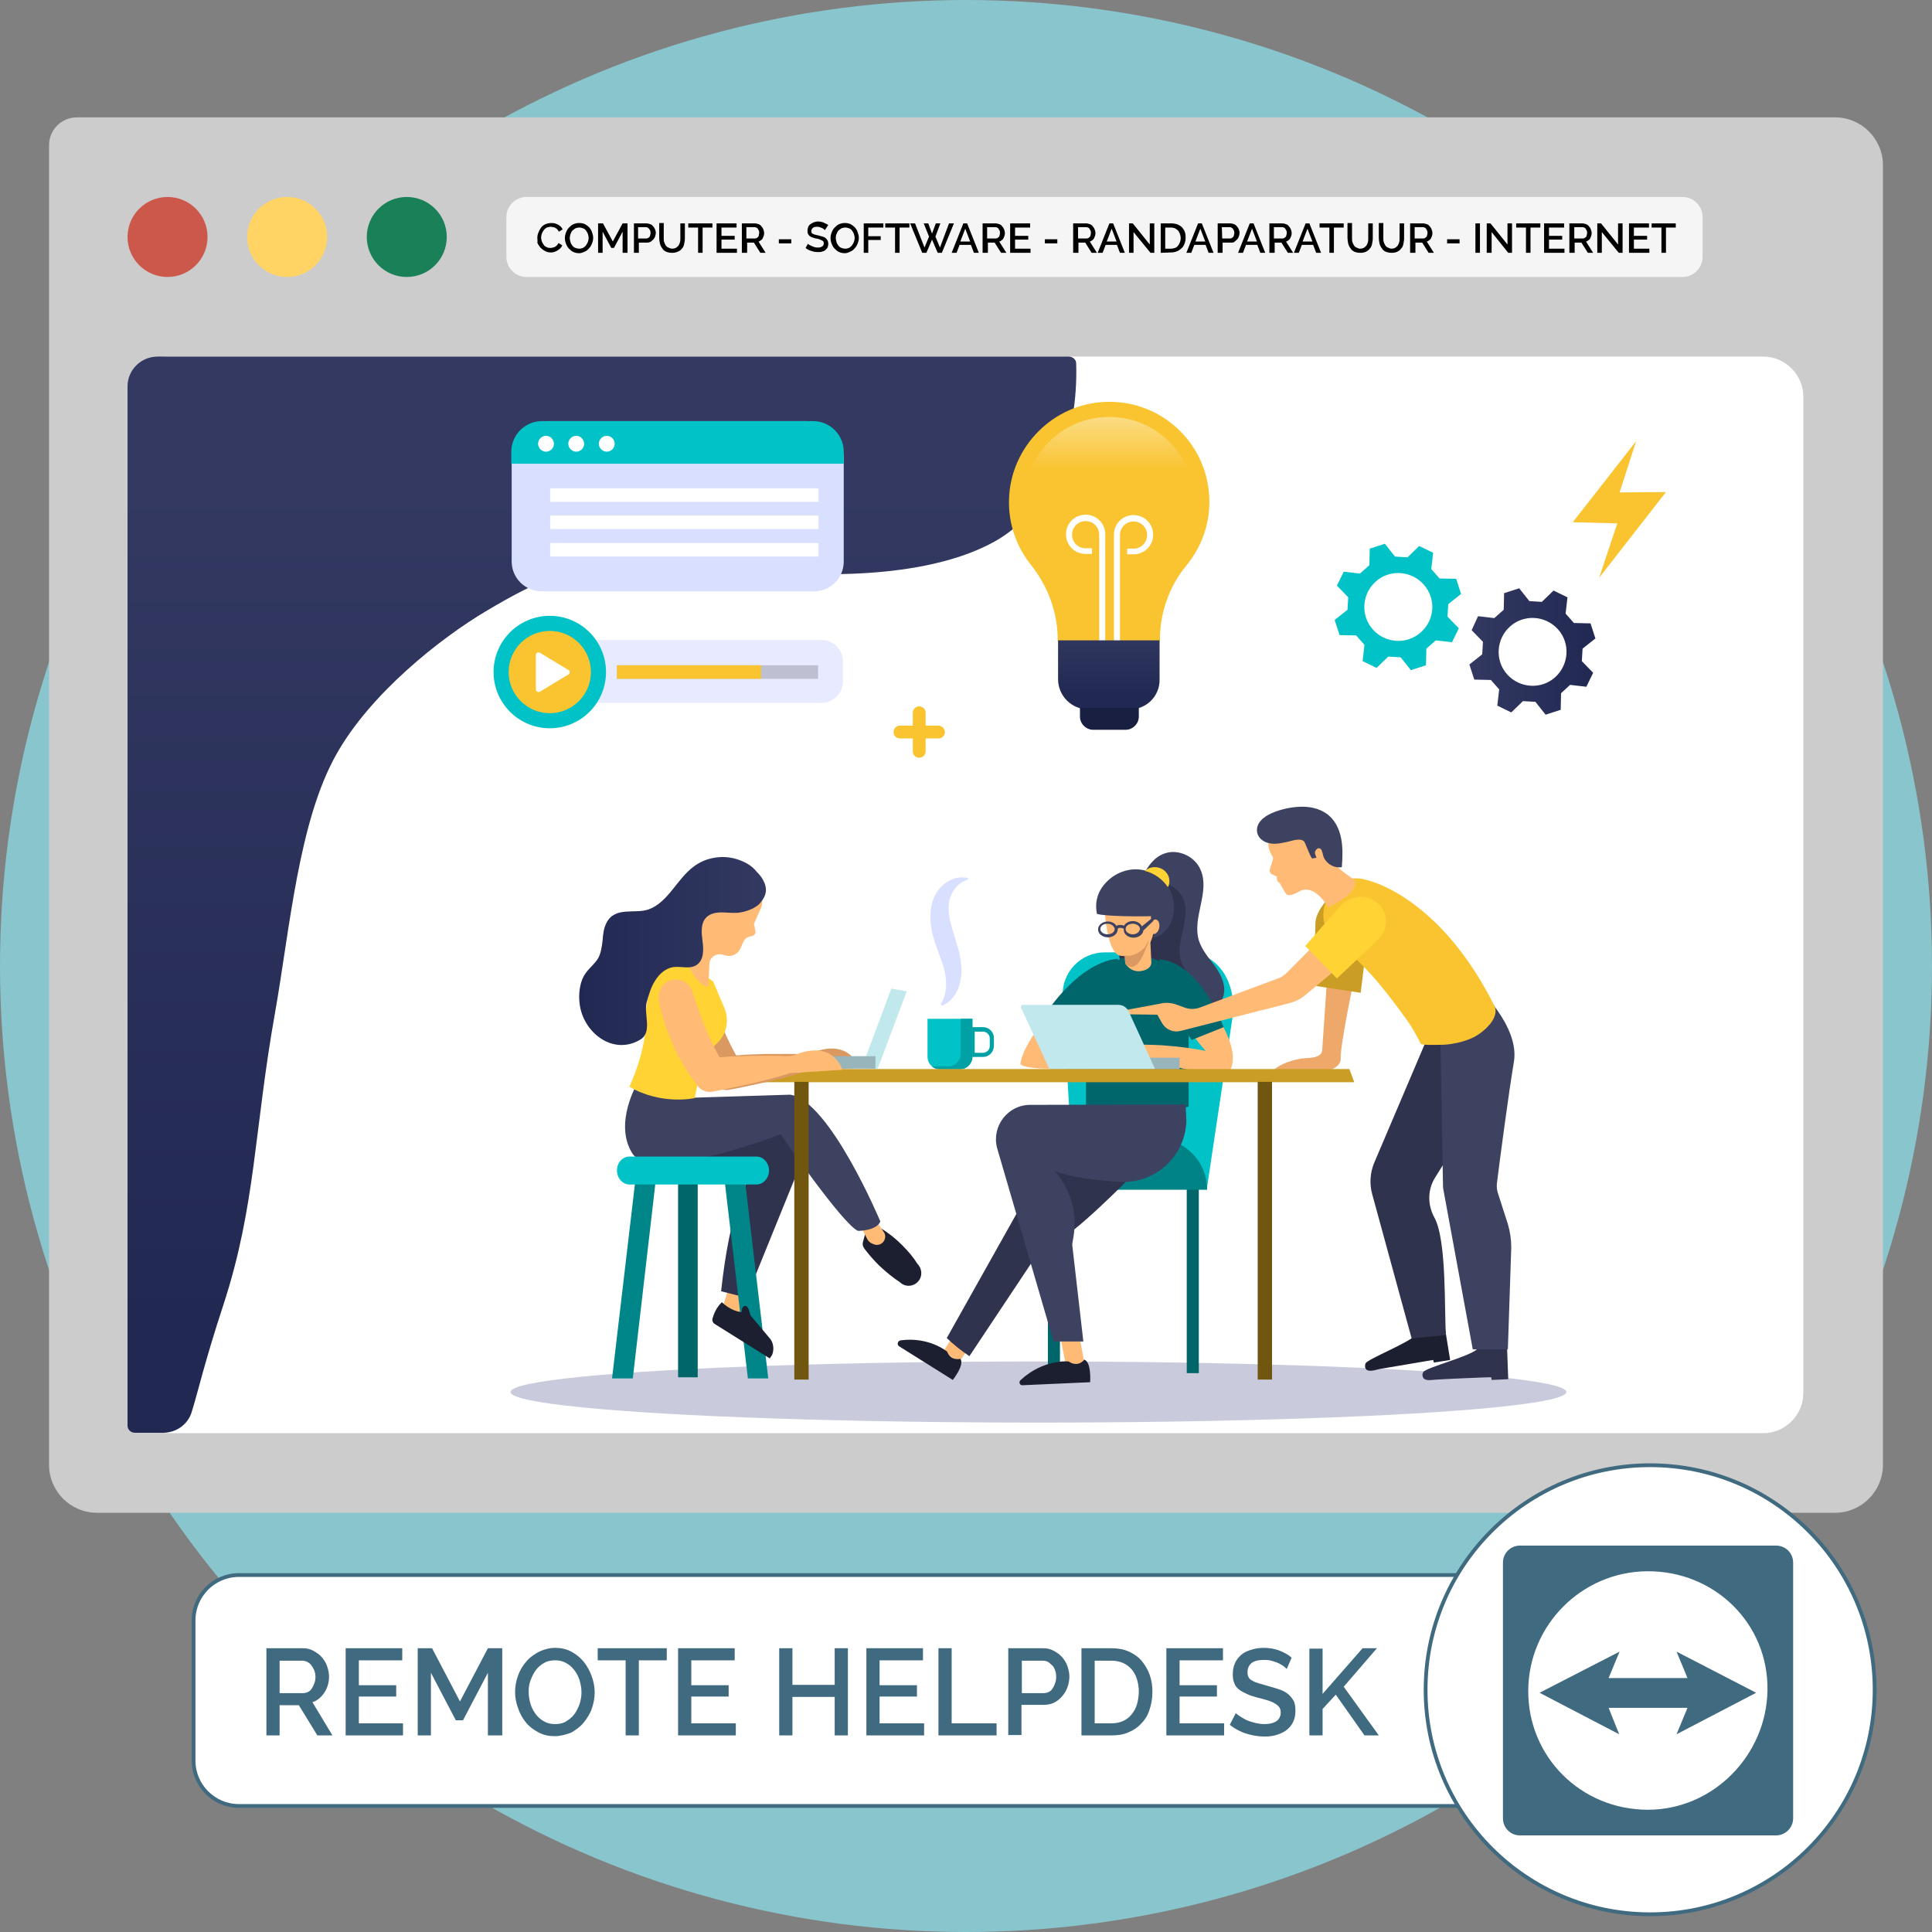 <svg id="Layer_1" xmlns="http://www.w3.org/2000/svg" width="512" height="512"><rect width="100%" height="100%" fill="#808080" stroke="none"/><style>.st2{fill:#fff}.st4{fill:#f9c430}.st6{fill:#00c2c7}.st10{fill:#d9dfff}.st15{fill:#00a1a5}.st16{fill:#006669}.st18{fill:#3e4261}.st19{fill:#30334d}.st20{fill:#00666c}.st21{fill:#ffba76}.st22{fill:#97b5ba}.st23{fill:#1b1f30}.st25{fill:#ca9d25}.st26{fill:#ffd334}.st27{fill:#c1e9ed}.st28{fill:#da9961}.st29{fill:#70560f}.st30{fill:#008588}.st35{fill:#fff;stroke:#406a80;stroke-miterlimit:10}.st36{fill:#406a80}</style><g id="Layer_1_1_"><circle cx="256" cy="256" r="256" fill="#88c5cc"/><path d="M25.7 400.9c-7 0-12.7-5.7-12.7-12.7V38.5c0-4.1 3.3-7.4 7.4-7.4h465.9c7 0 12.7 5.7 12.7 12.7v344.4c0 7-5.7 12.7-12.7 12.7H25.7z" fill="#ccc"/><g id="Layer_2_1_"><path class="st2" d="M477.9 369.2c0 5.8-4.8 10.6-10.6 10.6H44.7c-5.8 0-10.6-4.8-10.6-10.6V105.1c0-5.8 4.8-10.6 10.6-10.6h422.6c5.8 0 10.6 4.8 10.6 10.6v264.1z"/><linearGradient id="SVGID_1_" gradientUnits="userSpaceOnUse" x1="159.518" y1="382.874" x2="159.518" y2="161.949" gradientTransform="matrix(1 0 0 -1 0 512)"><stop offset="0" stop-color="#333961"/><stop offset="1" stop-color="#212852"/></linearGradient><path d="M59.2 345.8c8.6-26.3 8.1-46.1 13.7-77.5 3.9-22 6.2-50.7 16.3-68.5 9-16 27.4-30.6 39.7-37.9 15-8.9 20.8-10.6 33.2-12.3 14.1-1.9 21.3-.4 33.8 1.1 23.4 2.8 50.8 2.2 67.7-7.2 15.2-8.5 22.2-28 21.6-47.2 0-1-.9-1.8-2-1.8H41.8c-4.4 0-8 3.5-8 7.9v275.4c0 1.1.9 1.9 2 1.9h7.4c3.5 0 6.6-2.2 7.6-5.5 1.5-4.7 3.4-13.2 8.4-28.4z" fill="url(#SVGID_1_)"/><path class="st4" d="M248.7 192.3h-3.4v-3.4c0-1-.8-1.7-1.7-1.7-1 0-1.7.8-1.7 1.7v3.4h-3.4c-1 0-1.7.8-1.7 1.7 0 1 .8 1.7 1.7 1.7h3.4v3.4c0 1 .8 1.7 1.7 1.7 1 0 1.7-.8 1.7-1.7v-3.4h3.4c1 0 1.7-.8 1.7-1.7s-.8-1.7-1.7-1.7z"/><linearGradient id="SVGID_2_" gradientUnits="userSpaceOnUse" x1="389.366" y1="339.35" x2="422.87" y2="339.35" gradientTransform="matrix(1 0 0 -1 0 512)"><stop offset="0" stop-color="#333961"/><stop offset="1" stop-color="#212852"/></linearGradient><path d="M416.1 181.5l4.3.5 1.8-3.7-3-3.1.2-3.3 3.4-2.7-1.3-4-4.4-.1-2.2-2.5.5-4.3-3.7-1.8-3.1 3-3.3-.2-2.7-3.4-4 1.3-.1 4.4-2.5 2.2-4.3-.5-1.7 3.7 3 3.1-.2 3.3-3.4 2.7 1.3 4 4.4.1 2.2 2.5-.5 4.3 3.7 1.8 3.1-3 3.3.2 2.7 3.4 4-1.3.1-4.4 2.4-2.2zm-4-2c-3.7 3.3-9.4 2.9-12.7-.8-3.3-3.7-2.9-9.4.8-12.7 3.7-3.3 9.4-2.9 12.7.8s2.9 9.4-.8 12.7z" fill="url(#SVGID_2_)"/><path class="st6" d="M380.5 169.7l4.3.5 1.8-3.7-3-3.1.2-3.3 3.4-2.7-1.3-4-4.4-.1-2.2-2.5.5-4.3-3.7-1.8-3.1 3-3.3-.2-2.7-3.4-4 1.3-.1 4.4-2.5 2.2-4.3-.5-1.8 3.7 3 3.1-.2 3.3-3.4 2.7 1.3 4 4.4.1 2.2 2.5-.5 4.3 3.7 1.8 3.1-3 3.3.2 2.7 3.4 4-1.3.1-4.4 2.5-2.2zm-4-2.1c-3.7 3.3-9.4 2.9-12.7-.8-3.3-3.7-2.9-9.4.8-12.7 3.7-3.3 9.4-2.9 12.7.8s3 9.4-.8 12.7z"/><path class="st4" d="M433.6 116.9l-16.8 21.5 11.8.3-4.8 14.4 17.7-22.7-12.3.1zM320.5 133c0-14.9-12.2-26.9-27.2-26.5-14 .3-25.5 11.8-25.9 25.8-.2 6.6 2 12.6 5.8 17.4 4.5 5.6 7.1 12.6 7.1 19.8v.5h27.1v-.5c0-7.1 2.4-14 6.9-19.5 3.9-4.7 6.2-10.6 6.2-17z"/><linearGradient id="SVGID_3_" gradientUnits="userSpaceOnUse" x1="293.95" y1="423.555" x2="293.95" y2="353.374" gradientTransform="matrix(1 0 0 -1 0 512)"><stop offset=".024" stop-color="#fff"/><stop offset=".514" stop-color="#fff" stop-opacity="0"/></linearGradient><path d="M316.2 136.5c.2-1.1.3-2.3.3-3.5 0-12.4-10.1-22.5-22.5-22.5h-.6c-12 .3-21.6 9.9-22 21.9 0 1.4.1 2.7.3 4.1h44.5z" fill="url(#SVGID_3_)"/><g><path class="st2" d="M292.8 169.9h-1.5v-28.2c0-2-1.6-3.6-3.6-3.6s-3.6 1.6-3.6 3.6 1.6 3.6 3.6 3.6h1.7v1.5h-1.7c-2.9 0-5.2-2.3-5.2-5.2s2.3-5.2 5.2-5.2c2.9 0 5.2 2.3 5.2 5.2v28.3h-.1z"/></g><g><path class="st2" d="M296.7 169.9h-1.5v-28.2c0-2.9 2.3-5.2 5.2-5.2s5.2 2.3 5.2 5.2-2.3 5.2-5.2 5.2h-1.7v-1.5h1.7c2 0 3.6-1.6 3.6-3.6s-1.6-3.6-3.6-3.6-3.6 1.6-3.6 3.6v28.1h-.1z"/></g><g><linearGradient id="SVGID_4_" gradientUnits="userSpaceOnUse" x1="293.851" y1="327.614" x2="293.851" y2="345.345" gradientTransform="matrix(1 0 0 -1 0 512)"><stop offset="0" stop-color="#212852"/><stop offset="1" stop-color="#333961"/></linearGradient><path d="M299.4 188h-11c-4.4 0-8-3.6-8-8v-10.3h26.9V180c.1 4.5-3.5 8-7.9 8z" fill="url(#SVGID_4_)"/></g><g><path d="M298.3 193.4h-8.6c-1.9 0-3.5-1.6-3.5-3.5v-2.3h15.6v2.3c0 1.9-1.6 3.5-3.5 3.5z" fill="#181f41"/></g><g><path class="st10" d="M215.8 156.7h-72.3c-4.3 0-7.9-3.5-7.9-7.9v-27.2c0-5.5 4.5-10 10-10h68c5.5 0 10 4.5 10 10v27.2c0 4.4-3.5 7.9-7.8 7.9z"/><path class="st6" d="M223.6 122.9v-3.2c0-4.4-3.6-8.1-8.1-8.1h-71.9c-4.4 0-8.1 3.6-8.1 8.1v3.2h88.1z"/><path class="st2" d="M142.6 117.6c0-1.2 1-2.1 2.1-2.1 1.2 0 2.1 1 2.1 2.1 0 1.2-1 2.1-2.1 2.1-1.2 0-2.1-1-2.1-2.1zM150.6 117.6c0-1.2 1-2.1 2.1-2.1 1.2 0 2.1 1 2.1 2.1 0 1.2-1 2.1-2.1 2.1s-2.1-1-2.1-2.1zM158.7 117.6c0-1.2 1-2.1 2.1-2.1 1.2 0 2.1 1 2.1 2.1 0 1.2-1 2.1-2.1 2.1-1.2 0-2.1-1-2.1-2.1zM145.8 129.4h71.1v3.6h-71.1zM145.8 136.6h71.1v3.6h-71.1zM145.8 143.9h71.1v3.6h-71.1z"/></g><g><path d="M217.7 186.3h-70.5c-3.1 0-5.7-2.5-5.7-5.7v-5.3c0-3.1 2.5-5.7 5.7-5.7h70.5c3.1 0 5.7 2.5 5.7 5.7v5.3c0 3.1-2.6 5.7-5.7 5.7z" fill="#e8ebff"/><circle class="st6" cx="145.7" cy="178.1" r="14.9"/><circle class="st4" cx="145.7" cy="178.1" r="10.9"/><path class="st2" d="M150.7 178.7l-7.6 4.6c-.5.3-1.1-.1-1.1-.6v-9.1c0-.6.6-.9 1.1-.6l7.6 4.6c.4.1.4.8 0 1.1z"/><g><path fill="#bebfd1" d="M163.5 176.3h53.3v3.6h-53.3z"/></g><path class="st4" d="M163.5 176.3h38.2v3.6h-38.2z"/></g><g><ellipse cx="275.2" cy="368.9" rx="139.9" ry="8.1" fill="#c9cbdd"/><linearGradient id="SVGID_5_" gradientUnits="userSpaceOnUse" x1="356.3" y1="273.2" x2="356.3" y2="273.2" gradientTransform="matrix(1 0 0 -1 0 512)"><stop offset="0" stop-color="#e400fb"/><stop offset=".371" stop-color="#8200fc"/><stop offset=".422" stop-color="#7c10fc"/><stop offset=".522" stop-color="#6d39fb"/><stop offset=".659" stop-color="#537afa"/><stop offset=".765" stop-color="#3eb2fa"/><stop offset="1" stop-color="#3eb2fa" stop-opacity="0"/></linearGradient><path class="st15" d="M260.5 280.1h-3.3v-7.9h3.3c1.6 0 2.9 1.3 2.9 2.9v2c0 1.7-1.3 3-2.9 3zm-2.2-1.1h2.2c1 0 1.8-.8 1.8-1.8v-2c0-1-.8-1.8-1.8-1.8h-2.2v5.6z"/><path class="st10" d="M256.5 233.1c-1.6.5-2.7 1.4-3.5 2.5s-1.3 2.3-1.5 3.5c-.4 2.5.3 5.3 1.2 8.2.2.7.5 1.5.7 2.3s.5 1.6.7 2.4c.4 1.6.7 3.4.7 5.3s-.4 3.7-1.2 5.4c-.8 1.7-2.2 3.1-3.9 3.8l-.4-.4c.9-1.4 1.2-2.8 1.4-4.2.1-1.4 0-2.8-.3-4.2-.6-2.8-1.9-5.5-2.9-8.8-.2-.8-.5-1.7-.6-2.5-.2-.9-.3-1.8-.3-2.7-.1-1.8.1-3.8.8-5.6.8-1.9 2.1-3.5 3.8-4.5.8-.5 1.8-.9 2.7-1 1-.2 1.9-.1 2.8.2l-.2.3z"/><path class="st6" d="M254.6 270h-8.8v10c0 1 .4 1.9 1.1 2.5.6.5 1.3.8 2.2.8h5.3c1.8 0 3.3-1.5 3.3-3.3v-10h-3.1z"/><path class="st15" d="M254.6 270v9.3c0 1.8-1.5 3.3-3.3 3.3h-4.4c.6.5 1.3.8 2.2.8h5.3c1.8 0 3.3-1.5 3.3-3.3V270h-3.1z"/><path class="st16" d="M314.5 313.7h3.2v50.2h-3.2z"/><path class="st6" d="M319.8 315.2l-35.2-.5-3-50.5c-.3-6.5 4.8-11.9 11.3-11.8l20.9-.2c9.2 0 14.1 8.5 12.8 17.6l-6.8 45.4z"/><path d="M319.9 315.3h-44.3c0-7.5 6.1-13.6 13.6-13.6h17.1c7.5-.1 13.6 6 13.6 13.6z" fill="#008386"/><path class="st16" d="M277.7 313.7h3.2v50.2h-3.2z"/><path class="st18" d="M310.4 225.8c3.3-.2 6.6 1.8 7.8 4.8 2.5 5.8-2.3 12.5-.5 18.6.8 2.5 2.5 4.5 4.1 6.6 1.5 2.1 2.9 4.6 2.6 7.2-.3 2.8-2.7 5.1-5.4 5.8-2.7.7-5.7-.1-8-1.6s-4.1-3.8-5.6-6.2c-5-8.3-7.3-21.8-1.7-30.4 1.6-2.6 3.6-4.5 6.7-4.8z"/><path class="st19" d="M305.9 233.7c3.1-.2 6.3 1.6 7.6 4.3 2.4 5.2-2.2 11.3-.5 16.7.7 2.2 2.5 4.1 3.9 6 1.5 1.9 2.8 4.1 2.5 6.5-.3 2.5-2.6 4.6-5.2 5.2s-5.5-.1-7.7-1.5c-2.3-1.4-4-3.4-5.4-5.6-4.9-7.5-7.1-19.7-1.7-27.4 1.6-2.3 3.5-4 6.5-4.2z"/><path class="st20" d="M314.6 293.4h-26.4c-.2 0-.4-.2-.4-.4v-26c0-7.5 6.1-13.6 13.6-13.6S315 259.5 315 267v26c.1.2-.1.4-.4.4z"/><path class="st21" d="M318.7 264s9.9 11.5 7.7 18.7c0 0 0 3.7-15.4-.1l-13-2.1-.5-3.6c3.1-.1 6.6-.1 10.3.1 4.3.3 8.3.8 11.7 1.5-.9-1-1.9-2.2-2.9-3.6-1.5-2.1-3.2-4.7-4-7l6.1-3.9z"/><path class="st20" d="M307 254.3s9.5-1.1 17.3 17.9l-8.5 3.4s-5.5-7.5-6.3-14c-.8-6.4-2.5-7.3-2.5-7.3z"/><path class="st21" d="M282.5 263.8s-11 11-12.1 18.1c0 0 .2 2.1 15.9 1h13.6l1.1-2.7c-3.1-.7-6.4-1.3-10.1-1.7-4.3-.5-8.3-.6-11.8-.6 1.1-.9 2.2-1.9 3.4-3 1.9-1.8 4-4.1 5.1-6.2l-5.1-4.9z"/><path class="st20" d="M296.4 254.1s-9.8-.5-20.9 16.9l7.8 4.8s6.7-6.4 8.7-12.6c1.9-6.3 4.4-9.1 4.4-9.1z"/><path class="st22" d="M278.4 280.3h34.2v3.1h-34.2z"/><g><path class="st19" d="M391.5 357.5c-2 2-13.6 4.9-14.3 6.1-.3.4-.3.9-.1 1.4.6 1.2 2.7.6 3.7.6 1.2-.1 14.4-.7 14.4-.6l.1.7 4.4-.2-.3-8.1c-.1-.1-3.4 0-7.9.1z"/><path class="st23" d="M375.4 353.6c-1.8 2.2-12.9 6.5-13.5 7.7-.2.4-.2 1 0 1.4.7 1.1 2.7.3 3.7.1 1.2-.2 14.2-2.4 14.2-2.4l.2.7 4.3-.7-1.3-8c.2.1-3.1.6-7.6 1.2z"/><path d="M351.9 256.1l-1.5 22.2c-.2 2.3-3.8 2-5.3 2.2-2.5.4-5.6 1.3-7.5 3 .7.4 2 .2 2.8.3 1 .1 2.1.1 3.1.1 2.1.1 4.2.1 6.3.2 0 0 5.7-.4 5.5-3.7-.2-3.4 4.1-23.7 4.1-23.7l-7.5-.6z" fill="#eda86a"/><path class="st25" d="M348.1 261.2l12.5 1.9 2.1-17.2c.5-3.7.7-9.7-3.1-10.4-.1 0-.8-.2-.9-.3-4.2-.7-10 5.3-10.1 9.4l-.5 16.6z"/><path class="st19" d="M378.8 273.8l-14.6 34.3c-1.1 2.6-1.3 5.5-.6 8.2l10.5 38.4 9.1-.9c-.5-6 .3-25.1-3.1-31.2-1.8-3.3-1.8-7.3.2-10.5l4.1-6.6 2.4-31.5-8-.2z"/><path class="st18" d="M393.5 267.3l-2.2-5.9s11.5 10.4 9.9 20c-1.4 8.3-3.9 27.2-4.5 32.2-.1.8 0 1.7.2 2.4l2.7 8.4c.6 2 .9 4.1.9 6.2l-.9 27h-9.3l-7.8-42.4c-.1-.5-.1-1-.1-1.5l-.7-40.2 11.8-6.2z"/><path class="st4" d="M361.4 233c6.9 1.5 22.5 9.3 34.6 33.5 1.6 3.2-2.8 7-5.3 8.3-2 1-4.2 1.6-6.4 1.9-1.3.2-2.5.2-3.8.2-.5 0-3.8.1-4-.3-.8-1.6-1.9-3.8-3.6-6.2-1.5-2.1-3.2-4.4-5.4-7.2-5.1-6.6-10.4-11.4-14.6-14.6-.6-.8-2.1-2.8-2.2-5.7-.1-2.1.5-4.6 2.7-7.4 1.8-2.3 5-3.2 8-2.5z"/><path class="st21" d="M353.9 244.8l-12.8 12.9c-.8.8-1.7 1.4-2.7 1.7L318 267c-1.3.5-2.8.5-4.1 0l-2.5-.9c-1-.3-2-.4-3-.3l-10.2 1.9.1 1.1 8.4.1 1.3 2.3c1 1.7 3 2.5 4.9 2l29-7.4c1.4-.4 2.7-1 3.9-2L360 252l-6.1-7.2zM337.3 227.9c.1-.4.1-.7-.1-1-.9-1.3-2.8-5.1 2.5-9 0 0 9.4-5.9 13.6 3.4 1.2 2.7.9 5-.1 6.8-.4.8 4.8 4.5 5.4 4.8.7.3 2.1 3.4-6.5 7.5-.4-.6-.5-.6-1.1-1.4-1.9-2.6-4.2-3.8-6.2-3-.9.4-2.6 1.6-3.7 1.1-.6-.3-1.7-2.8-2-3.1l-.2-.1c-.3-.3-.5-.6-.5-1v-.6l-1.3-.6c-.5-.2-.7-.8-.6-1.3l.8-2.5z"/><path class="st18" d="M347.8 227.5c.4-.1.7-.1 1.1-.2-.2-.5-.5-1-.4-1.5s.6-1.1 1.1-1c.7.1.8 1 1 1.7.4 2.1 2.8 3.7 5 3.3.2-2.6.3-5.2-.2-7.7s-1.7-5-3.9-6.5c-2-1.4-4.5-1.9-7-1.8-2.6.1-5.2.7-7.5 1.7-1.1.5-2.1 1.1-2.9 2s-1.2 2.1-.9 3.3c.4 1.5 1.9 2.5 3.4 2.7 1.5.3 3.1-.1 4.6-.4 1.2-.3 3.5-1.1 4.4-.1.4.5 1.8 4.6 2.2 4.5z"/><path class="st26" d="M345.9 250.7l8.4 8.6 10.9-10.3c2.6-2.5 2.8-6.6.4-9.2l-.1-.1c-2.8-2.9-7.6-2.7-10.3.4l-9.3 10.6z"/></g><path class="st27" d="M306.1 283.3h-28l-7.5-16.2c-.2-.4.1-.8.5-.8h25.3c1.2 0 2.2.7 2.7 1.7l7 15.3z"/><path class="st25" d="M358.9 286.8H201l1.3-3.5h155.3z"/><g><path class="st21" d="M292.7 240.6s.5 12.2 4.3 12.7c4.6.6 7.8-1.7 8.6-5.8.3-1.7-.1-6.4-.5-9.4-.3-1.9-2.5-3.7-4.4-4.1-1.1-.2-2.4-.2-3.9.3-4.9 1.7-4.1 6.3-4.1 6.3z"/><path class="st21" d="M298.2 250.9s-.1 3.1 0 4.4c0 0 1.4 2.6 4.4 2s2.5-2.6 2.5-2.6l-.4-8.7-6.5 4.9z"/><path class="st18" d="M311 238.8c-.6-4.2-4.3-7.7-8.5-8.3-3.1-.5-6.4.6-8.7 2.7-2.7 2.4-3.8 5.5-3.1 9 2.5.7 12.5.7 14.3.6.1 2 .7 3.7.8 5.8 4-1.4 5.9-5.6 5.2-9.8z"/><path class="st21" d="M307.2 245.9c-.2 1-1 1.8-1.6 1.6-.7-.2-1-1.1-.8-2.2.2-1 1-1.8 1.6-1.6.7.2 1 1.2.8 2.2z"/><path class="st18" d="M305.7 244l-.5-.6-2.6 2.1c-.3-.8-1.3-1.4-2.4-1.4-1 0-1.9.5-2.3 1.2-.6-.2-1.4-.3-1.9 0 0 0-.1 0-.1.1-.4-.7-1.3-1.2-2.3-1.2-1.4 0-2.6.9-2.6 2.1 0 1.2 1.2 2.1 2.6 2.1s2.6-.9 2.6-2.1c0-.2.1-.3.2-.3.3-.2.9-.1 1.4.1v.3c0 1.2 1.2 2.1 2.6 2.1s2.5-.9 2.6-1.9l2.7-2.6zm-10.3 2.2c0 .8-.8 1.4-1.9 1.4-1 0-1.9-.6-1.9-1.4 0-.8.8-1.4 1.9-1.4.9 0 1.6.5 1.8 1.1h.1v.3zm4.8 1.4c-1 0-1.9-.6-1.9-1.4 0-.8.8-1.4 1.9-1.4 1 0 1.9.6 1.9 1.4-.1.8-.9 1.4-1.9 1.4z"/><path class="st28" d="M298 253.2l.2 2.1s2.4 3.4 5-2.8c2.6-6.2.3-1.6.3-1.6s-2.3 2.9-5.5 2.3z"/><g><path class="st26" d="M309.5 235.1c.3-.5.4-1 .4-1.6 0-2-1.7-3.7-3.9-3.7-1 0-1.9.4-2.6 1 2.5.6 4.7 2.2 6.1 4.3z"/></g></g><path class="st29" d="M333.3 286.7h3.8v78.9h-3.8z"/><g><path class="st21" d="M198.2 341.6l-2.3 8.1-4.9-1.5 2.5-8.2z"/><path class="st19" d="M174.5 304.6l24.5 4.6c.7.2 1 1.1.5 1.7-2 2.5-6.1 10.1-8.4 31.3l6.7 1.7 15.3-37.7 1.2-9.1-39.8 7.5z"/><path class="st23" d="M233.1 325.3c1.7 1 3.8 2.5 6 4.7 1.7 1.7 3.1 3.4 4 4.9 1.3 1.3 1.4 3.3.3 4.6-1.2 1.5-3.5 1.7-4.9.3-1.7-1.1-3.6-2.6-5.6-4.5-1.4-1.4-2.6-2.8-3.6-4.1-.1-.1-.4-.5-.6-1-.1-.4-.1-.8 0-1.1l.9-3.3 3.5-.5z"/><path class="st21" d="M231.7 322.8l2.5 3.7c.4.5.5 1.2.3 1.8-.3 1.2-1.6 1.9-2.8 1.5l-.5-.2c-.5-.2-1-.6-1.3-1.1l-2.2-4.3 4-1.4z"/><path class="st18" d="M169 286.9s-6.5 10.8-1.4 18.8 39.3-5.1 39.3-5.1 16.5 24 20.5 25.6c0 0 4.9 0 5.9-2.5 0 0-13.4-32-23.9-33.6l-25.6.8-14.8-4z"/><g><path class="st30" d="M167.7 365.3h-5.5l6.4-54.4h5.4zM198.2 365.3h5.4l-6.4-54.4h-5.4z"/><path class="st16" d="M179.7 310.4h5.2V365h-5.2z"/><path class="st6" d="M200.5 313.9h-33.7c-1.8 0-3.3-1.7-3.3-3.7 0-2.1 1.5-3.7 3.3-3.7h33.7c1.8 0 3.3 1.7 3.3 3.7s-1.5 3.7-3.3 3.7z"/></g><path class="st23" d="M204.1 354.8l-5.2-6.2c-.2-.5-.3-1.1-.5-1.6-.2-.4-.4-.9-.8-.9-.4-.1-.7.2-.9.6-.1.3-.2.6-.1 1-2.8-.1-5.3-2.6-5.3-2.6-1.5 1.4-2.2 3.3-2.5 4.4-.1.5.1 1 .5 1.3L204 360l.6-.9c.6-1.4.4-3.2-.5-4.3z"/></g><g><path class="st27" d="M236.2 262l4.1.7-7.7 20.5-4.3-.1z"/><path class="st28" d="M227.7 283c-2.8-6.7-9-5.4-12.5-4-.8.3-1.6.4-2.5.4-1.3-.1-2.5-.1-3.8-.1h-5.6c-1.9.1-3.7.1-5.6.2-.9.1-1.7.1-2.6.2-.5-.9-.9-1.7-1.4-2.6-.8-1.6-1.5-3.2-2.2-4.8-.7-1.6-1.3-3.3-1.9-4.9-.6-1.7-1.1-3.3-1.7-5v-.1c-.7-2.3-3.3-3.8-5.8-3-2.2.7-3.5 3-3.1 5.3.3 2 .9 3.9 1.5 5.9s1.4 3.9 2.2 5.8 1.8 3.7 2.9 5.5c1 1.8 2.2 3.5 3.4 5.1l.2.3c.9 1.2 2.4 1.9 4 1.6 1.8-.3 3.7-.7 5.5-1.1s3.7-.8 5.5-1.2c1.8-.4 3.6-.9 5.5-1.4 1.3-.4 2.6-.7 3.9-1.2l14.1-.9z"/><path class="st26" d="M189 260.1l3 7.1c1.3 3.2.6 6.8-1.9 9.2l-3.8 3.7-2.2 10.9s-8.7 2-17.3-3c0 0 4.5-9.5 4.3-17.4s3.1-17.2 12.2-14.6l5.7 4.1z"/><path class="st21" d="M182.6 256.1s2 4.8 5.1 5.5l.3-6.2c.1-1.7 1.8-2.9 3.5-2.4l.8.2c1.5.5 3.2-.3 3.9-1.8l.8-1.8c.4-.9 1.2-1.4 2.2-1.5.6-.1 1.1-.7 1-1.3l-.4-2 1.8-4c.5-1.2.6-2.6.1-3.8-1.1-2.8-3.7-7.2-9.5-7.1-8.4.2-10.4 3.8-12.2 14.2l2.6 12z"/><linearGradient id="SVGID_6_" gradientUnits="userSpaceOnUse" x1="153.4" y1="259.968" x2="203.019" y2="259.968" gradientTransform="matrix(1 0 0 -1 0 512)"><stop offset="0" stop-color="#212852"/><stop offset="1" stop-color="#333961"/></linearGradient><path d="M195.3 227.7c-3.8-1.2-8.2-.5-11.4 1.9-4.5 3.3-6.8 9.5-12 11.4-3.7 1.3-8.9-.9-11.2 3.6-.7 1.4-.9 3-1 4.6-.2 1.6-.4 3.2-1.1 4.6-1 1.8-2.9 3-3.9 4.9-1.1 2-1.4 4.9-1.1 7.2.8 7.6 8.8 14 16.1 9.6 3.3-2 .8-6.9 1.7-10 .6-2 1.1-3.9 2.2-5.6 1.1-1.8 2.8-3.3 4.8-3.6 2-.3 4.3.6 6.1-.5 2-1.2 2-4 1.7-6.2-.3-2.3-.6-4.9 1-6.5 1-1 2.5-1.3 4-1.3 1.4 0 2.8.2 4.3.1 2.1-.2 5-1.2 6.2-2.9.3-.4.8-1.1 1-1.7.9-2.2-.5-4.7-2.2-6.3-1.3-1.7-3.3-2.7-5.2-3.3z" fill="url(#SVGID_6_)"/><path class="st22" d="M212.4 279.9H232v3.3h-19.6z"/><path class="st21" d="M223.3 283.5c-2.8-6.7-9-5.4-12.5-4-.8.3-1.6.4-2.5.4-1.3-.1-2.5-.1-3.8-.1h-5.6c-1.9.1-3.7.1-5.6.2-.9.1-1.7.1-2.6.2-.5-.9-.9-1.7-1.4-2.6-.8-1.6-1.5-3.2-2.2-4.8-.7-1.6-1.3-3.3-1.9-4.9-.6-1.7-1.1-3.3-1.7-5v-.1c-.7-2.3-3.3-3.8-5.8-3-2.2.7-3.5 3-3.1 5.3.3 2 .9 3.9 1.5 5.9s1.4 3.9 2.2 5.8 1.8 3.7 2.9 5.5c1 1.8 2.2 3.5 3.4 5.1l.2.3c.9 1.2 2.4 1.9 4 1.6 1.8-.3 3.7-.7 5.5-1.1s3.7-.8 5.5-1.2c1.8-.4 3.6-.9 5.5-1.4 1.3-.4 2.6-.7 3.9-1.2l14.1-.9z"/></g><g><path class="st21" d="M253.2 353l-3.2 5.2 4.2 2.8 3.4-5.1z"/><path class="st23" d="M251 358.2s-4.7-4-12.3-3c-.8.1-1.1 1.2-.4 1.6l14.2 8.9s3.2-4 2-5.6c0 0-2.5.7-3.5-1.9z"/><path class="st19" d="M280.3 302.2l-29.4 52.4c1.9 1.8 3.9 3.4 6 4.8l17.9-26.9c3.3-2.2 6.8-4.4 6.8-4.4 6.9-4.5 21-19.2 21-19.2l-22.3-6.7z"/><g><path class="st21" d="M281 354.3l1.5 7.6h5l-1.5-8.1z"/><path class="st18" d="M314.2 292.7l-41.2.1c-5.9 0-10.2 5.6-8.8 11.3l15 51.4h7.9l-2.9-25.2c-.1-.5 0-1 .1-1.5 2.4-11.7-5-18.6-5-18.6 4.2 1.8 11.1 2.6 17.6 3 9.3.5 17.2-6.8 17.5-16.1l-.2-4.4z"/><path class="st23" d="M283.2 360.8s-6.7-.7-12.8 5c-.5.5-.1 1.4.6 1.3l17.9-.8s.4-5.4-1.6-6c.1.1-1.6 2.2-4.1.5z"/></g></g><path class="st29" d="M210.5 286.7h3.8v78.9h-3.8z"/></g></g><circle cx="44.4" cy="62.8" r="10.6" fill="#cc584c"/><circle cx="76.1" cy="62.8" r="10.6" fill="#ffd464"/><circle cx="107.8" cy="62.8" r="10.6" fill="#198058"/><g id="Layer_4"><path class="st35" d="M63.3 478.6H425c6.6 0 12-5.4 12-12v-37.2c0-6.6-5.4-12-12-12H63.3c-6.6 0-12 5.4-12 12v37.2c0 6.6 5.4 12 12 12z"/><path class="st36" d="M70.6 459.9v-23.1h9.7c1 0 1.9.2 2.8.7s1.6 1 2.2 1.7c.6.7 1.1 1.5 1.4 2.4.3.9.5 1.8.5 2.7 0 .8-.1 1.5-.3 2.2-.2.7-.5 1.4-.9 2s-.8 1.1-1.4 1.6c-.5.4-1.1.8-1.8 1l5.3 8.8h-4l-4.9-8h-5.1v8h-3.5zm3.5-11.2h6.1c.5 0 1-.1 1.4-.3s.8-.5 1-.9c.3-.4.5-.9.7-1.4.2-.5.3-1.1.3-1.7s-.1-1.1-.3-1.7c-.2-.5-.5-1-.8-1.4s-.7-.7-1.1-.9c-.4-.2-.9-.3-1.3-.3h-6v8.6zM106.8 456.7v3.2H91.6v-23.1h15v3.2H95.1v6.6h9.9v3h-9.9v7.1h11.7zM129.3 459.9v-16.6l-6.6 12.6h-1.9l-6.6-12.6v16.6h-3.5v-23.1h3.8l7.4 14.1 7.4-14.1h3.8v23.1h-3.8zM147 460.1c-1.6 0-3-.3-4.3-1-1.3-.7-2.4-1.5-3.3-2.6-.9-1.1-1.6-2.3-2.1-3.8-.5-1.4-.8-2.8-.8-4.3s.3-3 .8-4.4c.5-1.4 1.3-2.7 2.2-3.7.9-1.1 2.1-1.9 3.4-2.6 1.3-.6 2.7-1 4.2-1 1.6 0 3 .3 4.3 1s2.4 1.6 3.3 2.7c.9 1.1 1.6 2.4 2.1 3.8s.8 2.8.8 4.3-.3 3-.8 4.4c-.5 1.4-1.3 2.6-2.2 3.7-.9 1.1-2.1 1.9-3.3 2.6-1.4.5-2.8.9-4.3.9zm-6.9-11.7c0 1.1.2 2.1.5 3.2.3 1 .8 1.9 1.4 2.7.6.8 1.3 1.4 2.2 1.9.9.5 1.8.7 2.9.7 1.1 0 2.1-.2 2.9-.7s1.6-1.1 2.2-1.9 1-1.7 1.4-2.7c.3-1 .5-2 .5-3.1s-.2-2.2-.5-3.2-.8-1.9-1.4-2.7c-.6-.8-1.3-1.4-2.2-1.9-.9-.5-1.8-.7-2.9-.7-1.1 0-2.1.2-2.9.7-.9.5-1.6 1.1-2.2 1.9s-1 1.7-1.4 2.7c-.4 1-.5 2-.5 3.1zM176.7 440h-7.4v19.9h-3.5V440h-7.4v-3.2h18.3v3.2zM195 456.7v3.2h-15.3v-23.1h15v3.2h-11.5v6.6h9.9v3h-9.9v7.1H195zM224.7 436.8v23.1h-3.5v-10.2H210v10.2h-3.5v-23.1h3.5v9.7h11.2v-9.7h3.5zM244.9 456.7v3.2h-15.3v-23.1h15v3.2h-11.5v6.6h9.9v3h-9.9v7.1h11.8zM248.7 459.9v-23.1h3.5v19.9h11.9v3.2h-15.4zM267.2 459.9v-23.1h9.3c1 0 1.9.2 2.8.7s1.6 1 2.2 1.7 1.1 1.5 1.4 2.4c.3.9.5 1.8.5 2.7 0 1-.2 1.9-.5 2.8-.3.9-.8 1.7-1.4 2.4s-1.3 1.3-2.1 1.7c-.8.4-1.7.6-2.7.6h-6v8h-3.5zm3.5-11.2h5.8c.5 0 1-.1 1.4-.3s.8-.5 1-.9c.3-.4.5-.8.7-1.4.2-.5.3-1.1.3-1.7 0-.7-.1-1.2-.3-1.8-.2-.5-.4-1-.8-1.3s-.7-.7-1.1-.9c-.4-.2-.9-.3-1.3-.3h-5.6v8.6zM286.6 459.9v-23.1h7.9c1.8 0 3.4.3 4.7.9s2.5 1.4 3.4 2.5 1.6 2.3 2.1 3.7c.5 1.4.7 2.9.7 4.5 0 1.8-.3 3.3-.8 4.8s-1.2 2.6-2.2 3.6c-.9 1-2.1 1.8-3.4 2.3-1.3.6-2.8.8-4.5.8h-7.9zm15.2-11.6c0-1.2-.2-2.3-.5-3.3s-.8-1.9-1.4-2.6c-.6-.7-1.4-1.3-2.3-1.7-.9-.4-1.9-.6-3.1-.6h-4.4v16.6h4.4c1.2 0 2.2-.2 3.1-.6s1.7-1 2.3-1.8c.6-.7 1.1-1.6 1.4-2.6.3-1.1.5-2.2.5-3.4zM324.4 456.7v3.2h-15.3v-23.1h15v3.2h-11.5v6.6h9.9v3h-9.9v7.1h11.8zM341 442.3c-.2-.2-.5-.5-.9-.8-.4-.3-.9-.5-1.4-.8-.5-.2-1.1-.4-1.8-.6s-1.3-.2-2.1-.2c-1.4 0-2.4.3-3.1.8-.7.6-1.1 1.4-1.1 2.4 0 .6.1 1 .3 1.4.2.4.6.7 1 .9.5.3 1 .5 1.7.7.7.2 1.5.4 2.4.7 1.1.3 2.1.6 3 .9s1.7.7 2.3 1.2c.6.5 1.1 1.1 1.5 1.8.4.7.5 1.6.5 2.7 0 1.2-.2 2.2-.7 3.1-.4.8-1 1.5-1.8 2.1-.7.5-1.6.9-2.6 1.2s-2 .4-3.1.4c-1.7 0-3.3-.3-4.9-.8-1.6-.5-3-1.3-4.3-2.3l1.6-3.1c.3.3.7.6 1.2.9s1.1.7 1.8 1c.7.3 1.4.5 2.2.7.8.2 1.7.3 2.5.3 1.3 0 2.4-.3 3.1-.8.7-.5 1.1-1.3 1.1-2.2 0-.6-.1-1.1-.4-1.5s-.7-.7-1.2-1c-.5-.3-1.2-.6-1.9-.8-.8-.2-1.6-.5-2.6-.7-1.1-.3-2.1-.6-2.9-1s-1.5-.7-2.1-1.2-1-1-1.2-1.7c-.3-.6-.4-1.4-.4-2.3 0-1.1.2-2.1.6-3s1-1.6 1.7-2.2 1.6-1 2.6-1.3 2-.5 3.2-.5c1.5 0 2.9.2 4.2.7 1.3.5 2.4 1.1 3.3 1.9l-1.3 3zM347 459.9v-23h3.5v12l10.6-12.1h3.8l-8.8 10.2 9.3 12.9h-3.8l-7.6-10.8-3.5 3.8v7H347z"/></g><path d="M451.2 68.1c0 2.9-2.4 5.3-5.3 5.3H139.5c-2.9 0-5.3-2.4-5.3-5.3V57.5c0-2.9 2.4-5.3 5.3-5.3h306.4c2.9 0 5.3 2.4 5.3 5.3v10.6z" fill="#f5f5f5"/><circle id="Circle" class="st35" cx="437.3" cy="447.8" r="59.5"/><g id="Logo-TeamViewer-2016_Web" transform="translate(0 14)"><path id="Shape" class="st36" d="M429.2 423.7l-2.9 7h20.9l-2.9-7 21.1 10.9-21.1 11 2.9-7h-20.9l2.8 7-21.1-11z"/><path id="Shape_1_" class="st36" d="M470.7 472.4h-67.9c-2.5 0-4.5-2-4.5-4.5v-67.8c0-2.5 2-4.5 4.5-4.5h67.9c2.5 0 4.5 2 4.5 4.5v67.8c0 2.5-2.1 4.5-4.5 4.5zm-34.3-70c-17.3.2-31.3 14.3-31.4 31.6-.1 17.6 14 31.6 31.7 31.6 17.3 0 31.4-14.4 31.7-31.6.3-17.8-14.1-31.8-32-31.6z"/></g></g><g id="Layer_3"><path d="M142.4 63c0-.5.1-.9.3-1.4s.4-.9.7-1.3c.3-.4.7-.7 1.2-.9s1-.3 1.6-.3c.7 0 1.3.2 1.8.5s.9.7 1.1 1.2l-1 .6c-.1-.2-.2-.4-.4-.6-.2-.2-.3-.3-.5-.4s-.4-.2-.6-.2c-.2 0-.4-.1-.6-.1-.4 0-.7.1-1.1.2-.3.2-.6.4-.8.7s-.4.6-.5.9c-.1.3-.2.7-.2 1 0 .4.1.7.2 1.1.1.3.3.6.5.9s.5.5.8.6c.3.2.6.2 1 .2.2 0 .4 0 .6-.1.2 0 .4-.1.6-.2.2-.1.3-.2.5-.4s.3-.4.4-.6l1 .6c-.1.3-.3.6-.5.8-.2.2-.5.4-.8.6s-.6.3-.9.4-.6.1-.9.1c-.5 0-1-.1-1.5-.4-.4-.2-.8-.5-1.2-.9-.3-.4-.6-.8-.8-1.3.1-.3 0-.8 0-1.3zM153.5 67.1c-.5 0-1.1-.1-1.5-.3-.5-.2-.8-.5-1.2-.9s-.6-.8-.8-1.3-.3-1-.3-1.5.1-1 .3-1.5.4-.9.8-1.3.7-.7 1.2-.9.9-.3 1.5-.3c.5 0 1.1.1 1.5.3s.8.5 1.2.9c.3.4.6.8.7 1.3.2.5.3 1 .3 1.4 0 .5-.1 1-.3 1.5s-.4.9-.8 1.3c-.3.4-.7.7-1.2.9-.4.2-.9.4-1.4.4zm-2.5-4c0 .4.1.7.2 1.1.1.4.3.6.5.9s.5.5.8.6.6.2 1 .2.7-.1 1-.2c.3-.2.6-.4.8-.7.2-.3.4-.6.5-.9.1-.3.2-.7.2-1 0-.4-.1-.7-.2-1.1-.1-.3-.3-.6-.5-.9-.2-.3-.5-.5-.8-.6s-.6-.2-1-.2-.7.1-1 .2c-.3.2-.6.4-.8.6s-.4.6-.5.9c-.1.4-.2.7-.2 1.1zM165 67v-5.6l-2.3 4.3h-.7l-2.3-4.3V67h-1.2v-7.8h1.3l2.6 4.8 2.6-4.8h1.3V67H165zM168 67v-7.8h3.3c.4 0 .7.1 1 .2.3.1.6.3.8.6.2.2.4.5.5.8s.2.6.2.9c0 .3-.1.6-.2 1-.1.3-.3.6-.5.8s-.5.4-.7.6c-.3.1-.6.2-1 .2h-2.1V67H168zm1.2-3.8h2c.2 0 .3 0 .5-.1s.3-.2.4-.3c.1-.1.2-.3.2-.5.1-.2.1-.4.1-.6 0-.2 0-.4-.1-.6-.1-.2-.2-.3-.3-.5-.1-.1-.3-.2-.4-.3-.2-.1-.3-.1-.5-.1h-2v3h.1zM178.1 65.9c.4 0 .8-.1 1-.2s.5-.4.7-.6c.2-.3.3-.6.4-.9.1-.3.1-.7.1-1v-4h1.2v4c0 .5-.1 1-.2 1.5s-.3.9-.6 1.2c-.3.4-.6.6-1.1.8-.4.2-.9.3-1.5.3s-1.1-.1-1.6-.3c-.4-.2-.8-.5-1-.9-.3-.4-.5-.8-.6-1.2-.1-.5-.2-1-.2-1.5v-4h1.2v4c0 .4 0 .7.1 1 .1.3.2.6.4.9s.4.5.7.6.6.3 1 .3zM188.8 60.3h-2.6V67H185v-6.7h-2.6v-1.1h6.4v1.1zM195.3 65.9V67h-5.4v-7.8h5.3v1.1h-4v2.2h3.5v1h-3.5v2.4h4.1zM196.6 67v-7.8h3.4c.4 0 .7.1 1 .2.3.1.6.3.8.6.2.2.4.5.5.8s.2.6.2.9c0 .3 0 .5-.1.8-.1.2-.2.5-.3.7s-.3.4-.5.5c-.2.2-.4.3-.6.3l1.9 3h-1.4l-1.7-2.7H198V67h-1.4zm1.2-3.8h2.2c.2 0 .3 0 .5-.1.1-.1.3-.2.4-.3.1-.1.2-.3.2-.5s.1-.4.1-.6c0-.2 0-.4-.1-.6-.1-.2-.2-.3-.3-.5s-.2-.2-.4-.3-.3-.1-.5-.1h-2.1v3zM206.4 64.5v-1.1h3.3v1.1h-3.3zM218.6 61l-.3-.3c-.1-.1-.3-.2-.5-.3s-.4-.1-.6-.2c-.2-.1-.5-.1-.7-.1-.5 0-.9.1-1.1.3-.2.2-.4.5-.4.8 0 .2 0 .3.1.5s.2.2.4.3.4.2.6.2c.2.1.5.1.8.2.4.1.7.2 1.1.3.3.1.6.2.8.4s.4.4.5.6c.1.2.2.5.2.9s-.1.8-.2 1c-.2.3-.4.5-.6.7s-.6.3-.9.4c-.3.1-.7.1-1.1.1-.6 0-1.2-.1-1.7-.3-.6-.2-1.1-.4-1.5-.8l.6-1.1c.1.1.2.2.4.3l.6.3c.2.1.5.2.8.3.3.1.6.1.9.1.5 0 .8-.1 1.1-.3s.4-.4.4-.8c0-.2 0-.4-.1-.5s-.2-.2-.4-.3-.4-.2-.7-.3-.6-.2-.9-.2c-.4-.1-.7-.2-1-.3s-.5-.3-.7-.4c-.2-.2-.3-.4-.4-.6s-.1-.5-.1-.8c0-.4.1-.7.2-1 .1-.3.3-.5.6-.7s.6-.4.9-.5.7-.2 1.1-.2c.5 0 1 .1 1.5.3l1.2.6-.9 1.4zM223.9 67.1c-.5 0-1.1-.1-1.5-.3-.5-.2-.8-.5-1.2-.9s-.6-.8-.8-1.3-.3-1-.3-1.5.1-1 .3-1.5.4-.9.8-1.3.7-.7 1.2-.9.9-.3 1.5-.3c.5 0 1.1.1 1.5.3s.8.5 1.2.9c.3.4.6.8.7 1.3.2.5.3 1 .3 1.4 0 .5-.1 1-.3 1.5s-.4.9-.8 1.3c-.3.4-.7.7-1.2.9-.4.2-.9.4-1.4.4zm-2.4-4c0 .4.1.7.2 1.1.1.4.3.6.5.9s.5.5.8.6.6.2 1 .2.7-.1 1-.2c.3-.2.6-.4.8-.7.2-.3.4-.6.5-.9.1-.3.2-.7.2-1 0-.4-.1-.7-.2-1.1-.1-.3-.3-.6-.5-.9-.2-.3-.5-.5-.8-.6s-.6-.2-1-.2-.7.1-1 .2c-.3.2-.6.4-.8.6s-.4.6-.5.9c-.2.4-.2.7-.2 1.1zM228.9 67v-7.8h5.2v1.1h-4v2.3h3.3v1h-3.3V67h-1.2zM241 60.3h-2.6V67h-1.2v-6.7h-2.6v-1.1h6.4v1.1zM244.8 59.2h1.2l1 2.7 1-2.7h1.2l-1.3 3.5 1.2 2.9 2.4-6.4h1.3l-3.2 7.8h-1.1l-1.5-3.5-1.5 3.5h-1.1l-3.2-7.8h1.3l2.5 6.4 1.2-2.9-1.4-3.5zM252.2 67l3.1-7.8h1l3.1 7.8h-1.3l-.8-2.1h-3l-.8 2.1h-1.3zm3.6-6.4l-1.3 3.4h2.6l-1.3-3.4zM260.4 67v-7.8h3.4c.4 0 .7.1 1 .2.3.1.6.3.8.6.2.2.4.5.5.8s.2.6.2.9c0 .3 0 .5-.1.8-.1.2-.2.5-.3.7-.1.2-.3.4-.5.5-.2.2-.4.3-.6.3l1.9 3h-1.4l-1.7-2.7h-1.8V67h-1.4zm1.2-3.8h2.2c.2 0 .3 0 .5-.1.1-.1.3-.2.4-.3s.2-.3.2-.5c.1-.2.1-.4.1-.6 0-.2 0-.4-.1-.6-.1-.2-.2-.3-.3-.5s-.2-.2-.4-.3c-.2-.1-.3-.1-.5-.1h-2.1v3zM273.1 65.9V67h-5.4v-7.8h5.3v1.1h-4v2.2h3.5v1H269v2.4h4.1zM276.9 64.5v-1.1h3.3v1.1h-3.3zM284.4 67v-7.8h3.4c.4 0 .7.1 1 .2.3.1.6.3.8.6.2.2.4.5.5.8s.2.6.2.9c0 .3 0 .5-.1.8-.1.2-.2.5-.3.7-.1.2-.3.4-.5.5-.2.2-.4.3-.6.3l1.9 3h-1.4l-1.7-2.7h-1.8V67h-1.4zm1.3-3.8h2.2c.2 0 .3 0 .5-.1.1-.1.3-.2.4-.3s.2-.3.2-.5c.1-.2.1-.4.1-.6 0-.2 0-.4-.1-.6-.1-.2-.2-.3-.3-.5s-.2-.2-.4-.3c-.2-.1-.3-.1-.5-.1h-2.1v3zM290.9 67l3.1-7.8h1l3.1 7.8h-1.3l-.8-2.1h-3l-.8 2.1h-1.3zm3.7-6.4l-1.3 3.4h2.6l-1.3-3.4zM300.4 61.5V67h-1.2v-7.8h1l4.5 5.6v-5.6h1.2V67h-1l-4.5-5.5zM307.6 67v-7.8h2.8c.6 0 1.2.1 1.7.3s.9.5 1.2.8c.3.4.6.8.7 1.2.2.5.2 1 .2 1.5 0 .6-.1 1.1-.3 1.6-.2.5-.4.9-.8 1.2-.3.3-.7.6-1.2.8-.5.2-1 .3-1.6.3l-2.7.1zm5.3-3.9c0-.4-.1-.8-.2-1.1s-.3-.6-.5-.9c-.2-.2-.5-.4-.8-.6-.3-.1-.7-.2-1.1-.2h-1.5v5.6h1.5c.4 0 .8-.1 1.1-.2.3-.1.6-.3.8-.6.2-.3.4-.6.5-.9s.2-.7.2-1.1zM314.4 67l3.1-7.8h1l3.1 7.8h-1.3l-.8-2.1h-3l-.8 2.1h-1.3zm3.7-6.4l-1.3 3.4h2.6l-1.3-3.4zM322.7 67v-7.8h3.3c.4 0 .7.1 1 .2.3.1.6.3.8.6.2.2.4.5.5.8s.2.6.2.9c0 .3-.1.6-.2 1-.1.3-.3.6-.5.8s-.5.4-.7.6-.6.2-1 .2H324V67h-1.3zm1.2-3.8h2c.2 0 .3 0 .5-.1.1-.1.3-.2.4-.3s.2-.3.2-.5c.1-.2.1-.4.1-.6 0-.2 0-.4-.1-.6-.1-.2-.2-.3-.3-.5s-.3-.2-.4-.3c-.2-.1-.3-.1-.5-.1h-2l.1 3zM328.1 67l3.1-7.8h1l3.1 7.8H334l-.8-2.1h-3l-.8 2.1h-1.3zm3.7-6.4l-1.3 3.4h2.6l-1.3-3.4zM336.4 67v-7.8h3.4c.4 0 .7.1 1 .2.3.1.6.3.8.6.2.2.4.5.5.8s.2.6.2.9c0 .3 0 .5-.1.8-.1.2-.2.5-.3.7-.1.2-.3.4-.5.5-.2.2-.4.3-.6.3l1.9 3h-1.4l-1.7-2.7h-1.8V67h-1.4zm1.2-3.8h2.2c.2 0 .3 0 .5-.1.1-.1.3-.2.4-.3s.2-.3.2-.5c.1-.2.1-.4.1-.6 0-.2 0-.4-.1-.6-.1-.2-.2-.3-.3-.5s-.2-.2-.4-.3c-.2-.1-.3-.1-.5-.1h-2.1v3zM342.9 67l3.1-7.8h1l3.1 7.8h-1.3l-.8-2.1h-3l-.8 2.1h-1.3zm3.6-6.4l-1.3 3.4h2.6l-1.3-3.4zM356.1 60.3h-2.6V67h-1.2v-6.7h-2.6v-1.1h6.4v1.1zM360.4 65.9c.4 0 .8-.1 1-.2.3-.2.5-.4.7-.6.2-.3.3-.6.4-.9.1-.3.1-.7.1-1v-4h1.2v4c0 .5-.1 1-.2 1.5s-.3.9-.6 1.2c-.3.4-.6.6-1 .8-.4.2-.9.3-1.5.3s-1.1-.1-1.6-.3c-.4-.2-.8-.5-1-.9-.3-.4-.5-.8-.6-1.2-.1-.5-.2-1-.2-1.5v-4h1.2v4c0 .4 0 .7.1 1 .1.3.2.6.4.9s.4.5.7.6.5.3.9.3zM368.7 65.9c.4 0 .8-.1 1-.2.3-.2.5-.4.7-.6.2-.3.3-.6.4-.9.1-.3.1-.7.1-1v-4h1.2v4c0 .5-.1 1-.2 1.5s-.3.9-.6 1.2c-.3.4-.6.6-1 .8-.4.2-.9.3-1.5.3s-1.1-.1-1.6-.3c-.4-.2-.8-.5-1-.9-.3-.4-.5-.8-.6-1.2-.1-.5-.2-1-.2-1.5v-4h1.2v4c0 .4 0 .7.1 1 .1.3.2.6.4.9s.4.5.7.6.5.3.9.3zM373.7 67v-7.8h3.4c.4 0 .7.1 1 .2.3.1.6.3.8.6.2.2.4.5.5.8s.2.6.2.9c0 .3 0 .5-.1.8-.1.2-.2.5-.3.7-.1.2-.3.4-.5.5-.2.2-.4.3-.6.3l1.9 3h-1.4l-1.7-2.7h-1.8V67h-1.4zm1.2-3.8h2.2c.2 0 .3 0 .5-.1.1-.1.3-.2.4-.3s.2-.3.2-.5c.1-.2.1-.4.1-.6 0-.2 0-.4-.1-.6-.1-.2-.2-.3-.3-.5s-.2-.2-.4-.3c-.2-.1-.3-.1-.5-.1h-2.1v3zM383.5 64.5v-1.1h3.3v1.1h-3.3zM391 67v-7.8h1.2V67H391zM395.3 61.5V67H394v-7.8h1l4.5 5.6v-5.6h1.2V67h-1l-4.4-5.5zM408.2 60.3h-2.6V67h-1.2v-6.7h-2.6v-1.1h6.4v1.1zM414.6 65.9V67h-5.4v-7.8h5.3v1.1h-4v2.2h3.5v1h-3.5v2.4h4.1zM415.9 67v-7.8h3.4c.4 0 .7.1 1 .2.3.1.6.3.8.6.2.2.4.5.5.8s.2.6.2.9c0 .3 0 .5-.1.8-.1.2-.2.5-.3.7-.1.2-.3.4-.5.5-.2.2-.4.3-.6.3l1.9 3h-1.4l-1.7-2.7h-1.8V67h-1.4zm1.3-3.8h2.2c.2 0 .3 0 .5-.1.1-.1.3-.2.4-.3s.2-.3.2-.5c.1-.2.1-.4.1-.6 0-.2 0-.4-.1-.6-.1-.2-.2-.3-.3-.5s-.2-.2-.4-.3c-.2-.1-.3-.1-.5-.1h-2.1v3zM424.5 61.5V67h-1.2v-7.8h1l4.5 5.6v-5.6h1.2V67h-1l-4.5-5.5zM437.1 65.9V67h-5.4v-7.8h5.3v1.1h-4v2.2h3.5v1H433v2.4h4.1zM444.1 60.3h-2.6V67h-1.2v-6.7h-2.6v-1.1h6.4v1.1z"/></g></svg>